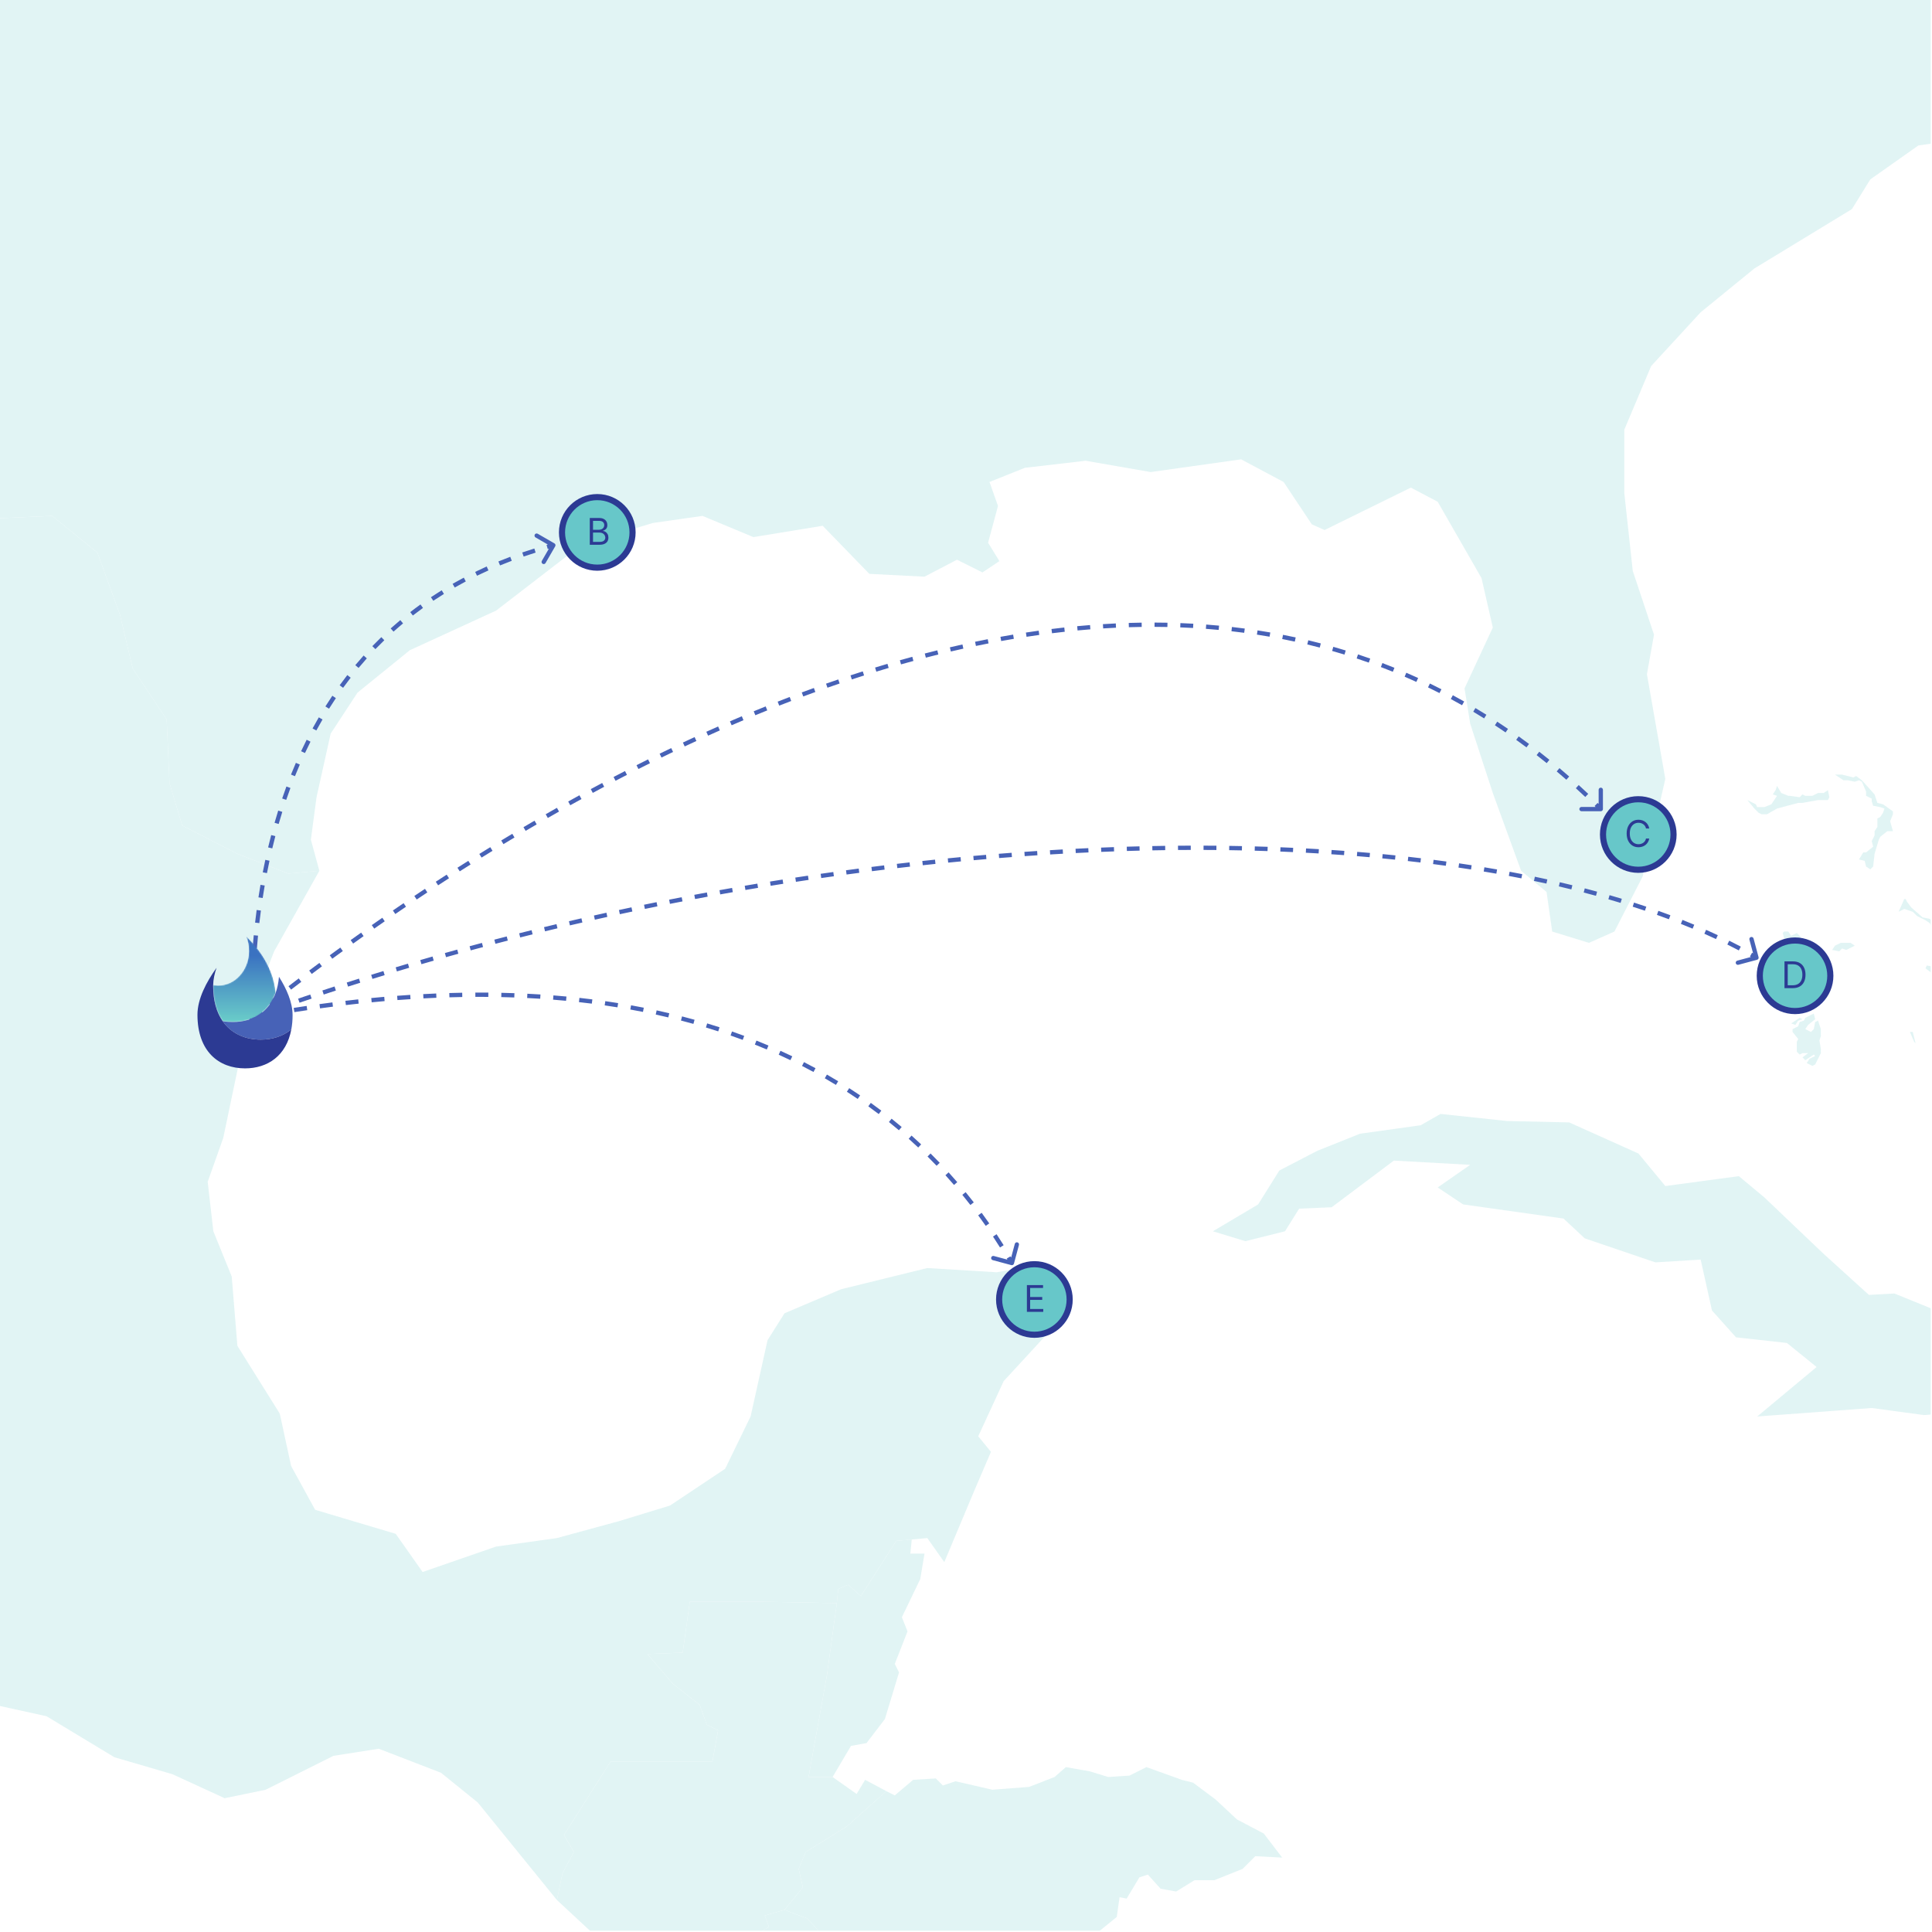 <svg width="1529" height="1529" viewBox="0 0 1529 1529" fill="none" xmlns="http://www.w3.org/2000/svg">
<g clip-path="url(#clip0_164_638)">
<g opacity="0.2">
<path d="M2308.19 1263.12L2307.07 1259.76L2310.43 1260.88L2308.19 1263.12Z" fill="#68C8C9"/>
<path d="M1695.02 1028.15L1690.55 1033.75L1688.31 1039.34L1681.6 1042.7H1676L1674.88 1041.58L1670.41 1043.82L1664.81 1044.94L1658.1 1042.7L1653.63 1043.82L1652.51 1038.22L1655.86 1035.99L1658.1 1032.63L1662.58 1030.39L1665.93 1025.92H1670.41L1673.77 1023.68L1676 1027.03L1681.6 1029.27L1687.19 1027.03L1695.02 1015.85H1698.38V1018.08L1695.02 1028.15ZM1697.26 1009.13L1695.02 1002.42L1701.74 999.062L1705.09 1002.42V1004.66L1701.74 1005.78L1697.26 1009.13ZM1701.74 936.403L1703.98 935.284L1709.57 938.641H1714.05L1718.52 939.76L1721.88 941.998V945.355L1719.64 946.473L1714.05 941.998H1709.57L1708.45 940.879L1702.86 943.116L1697.26 940.879V939.76L1699.5 934.165L1701.74 936.403ZM1658.1 916.263L1655.86 920.738V928.571L1654.74 933.046L1650.27 936.403L1648.03 940.879L1643.55 944.235L1635.72 947.592L1634.6 949.83L1632.37 947.592L1633.48 945.355L1637.96 944.235L1640.2 941.998V939.76L1644.67 938.641L1646.91 934.165L1651.39 933.046L1654.74 928.571L1652.51 925.214H1648.03L1645.79 922.976L1650.27 917.382L1651.39 916.263H1658.1ZM1636.84 912.906L1637.96 914.025H1642.44L1646.91 916.263L1642.44 920.738L1641.32 918.501H1639.08L1634.6 917.382L1630.13 915.144L1626.77 908.43L1630.13 907.312L1634.6 908.43L1636.84 912.906ZM1533.9 846.891L1540.62 854.723L1543.97 856.961L1547.33 862.555L1543.97 861.436L1542.85 859.199L1539.5 858.08L1535.02 853.604L1532.78 852.485L1530.55 848.01L1533.9 846.891ZM1575.3 846.891L1578.66 853.604L1580.9 859.199V863.674L1583.13 865.912L1585.37 873.745V883.815L1587.61 887.171L1593.2 889.409L1597.68 896.123V905.074L1593.2 897.241V895.004L1589.85 890.528L1583.13 888.29L1585.37 886.052L1582.01 882.696V879.339L1584.25 875.982L1583.13 870.388L1579.78 865.912L1580.9 864.793L1577.54 860.318L1576.42 853.604L1574.18 854.723L1575.3 846.891ZM1607.75 846.891L1604.39 849.128L1601.04 848.01L1599.92 845.772L1606.63 843.534L1607.75 846.891ZM1516 825.631L1514.88 824.513L1511.52 816.68H1513.76L1516 825.631ZM1633.48 820.037L1629.01 826.75H1624.53L1626.77 823.394L1627.89 816.68L1632.37 813.323L1633.48 817.799V820.037ZM1426.49 806.61L1423.13 807.729L1420.89 811.086L1417.54 809.967L1424.25 805.491L1426.49 806.61ZM1428.72 814.442L1433.2 816.68L1435.44 814.442L1436.56 808.848L1438.79 807.729L1441.03 814.442V820.037L1439.91 823.394L1441.03 830.107V833.464L1436.56 842.415L1434.32 843.534L1429.84 841.296L1432.08 837.939L1436.56 835.701L1435.44 834.583L1428.72 839.058L1426.49 836.82L1430.96 833.464H1426.49L1424.25 834.583L1422.01 832.345V824.513L1423.13 822.275L1418.65 816.68V814.442L1423.13 812.205L1424.25 808.848L1427.61 807.729L1428.72 805.491L1435.44 802.134L1436.56 806.61L1430.96 811.086L1428.72 814.442ZM1579.78 807.729L1580.9 813.323L1578.66 812.205L1573.06 813.323L1568.59 814.442L1567.47 812.205L1570.83 809.967L1575.3 806.61V804.372L1570.83 802.134L1568.59 795.421L1567.47 788.708L1562.99 784.232V781.994L1557.4 776.4L1560.76 773.043L1565.23 777.519V783.113L1567.47 786.47L1568.59 792.064L1571.95 797.659L1576.42 801.016L1577.54 804.372L1579.78 807.729ZM1464.53 746.189L1467.89 748.427L1461.17 751.784L1457.82 750.665L1455.58 752.903L1449.98 751.784L1452.22 748.427L1456.7 746.189H1464.53ZM1417.54 740.595L1422.01 738.357L1425.37 741.714L1424.25 743.951L1425.37 746.189L1423.13 750.665L1426.49 754.021L1428.72 764.092L1430.96 767.448L1435.44 773.043L1433.2 780.875L1434.32 787.589L1432.08 790.945L1428.72 792.064L1424.25 796.54L1420.89 798.778H1417.54L1414.18 801.016H1410.82V796.54L1407.47 794.302L1408.58 787.589L1405.23 790.945L1402.99 789.827L1396.28 785.351L1392.92 781.994L1390.68 778.638L1398.51 775.281L1404.11 783.113L1405.23 776.4L1401.87 775.281L1400.75 771.924L1401.87 768.567L1408.58 761.854L1410.82 757.378L1409.7 756.259L1413.06 751.784V746.189L1410.82 738.357L1411.94 737.238H1415.3L1417.54 740.595ZM1508.17 711.503L1509.29 713.741L1512.64 718.216L1521.59 726.049L1527.19 727.168L1528.31 728.287L1530.55 732.762L1533.9 737.238L1539.5 741.714V743.951L1537.26 752.903L1536.14 755.141V758.497L1535.02 764.092L1532.78 767.448L1531.66 775.281L1530.55 776.4L1528.31 769.686L1523.83 766.33L1524.95 764.092L1530.55 765.211L1532.78 762.973L1531.66 760.735L1532.78 756.259L1536.14 751.784L1537.26 746.189V742.832L1531.66 738.357L1527.19 730.524L1523.83 728.287L1517.12 724.93L1513.76 721.573L1507.05 719.335L1502.57 721.573L1507.05 711.503H1508.17ZM1409.7 627.585L1415.3 629.823H1416.42L1424.25 630.942L1426.49 628.704L1428.72 629.823H1434.32L1438.79 627.585H1443.27L1446.63 625.347L1447.75 630.942L1446.63 633.18H1438.79L1426.49 635.418H1423.13L1406.35 639.893L1398.51 644.369H1394.04L1391.8 643.25L1388.44 639.893L1382.85 633.18L1389.56 636.536L1390.68 638.774H1396.28L1401.87 636.536L1406.35 629.823L1402.99 628.704L1405.23 625.347L1406.35 621.991L1409.7 627.585ZM1457.82 613.039L1466.77 615.277L1469.01 614.158L1473.48 617.515L1483.55 628.704L1485.79 635.418L1490.26 636.536L1498.1 642.131V644.369L1495.86 649.963L1498.1 657.796H1493.62L1488.03 662.271L1486.91 664.509L1483.55 675.698L1482.43 685.768L1480.19 688.006L1476.84 685.768L1475.72 681.293L1471.24 680.174L1474.6 674.579H1476.84L1482.43 670.104L1481.31 665.628L1483.55 661.152V657.796L1485.79 654.439V647.725L1488.03 646.607L1490.26 643.25L1491.38 639.893L1488.03 638.774L1482.43 637.655L1481.31 634.299V632.061L1476.84 629.823V626.466L1473.48 618.634L1471.24 617.515L1467.89 618.634L1462.29 617.515H1458.94L1452.22 613.039H1457.82Z" fill="#68C8C9"/>
<path d="M658.917 1406.34H639.896L654.442 1325.78L662.274 1268.71L663.393 1257.52L671.225 1254.17L681.296 1263.12L709.268 1219.48L721.576 1218.36L720.457 1229.55H731.646L728.29 1249.69L713.744 1279.9L718.22 1291.09L708.15 1316.83L711.506 1323.54L700.317 1360.46L685.771 1379.48L673.463 1381.72L658.917 1406.34Z" fill="#68C8C9"/>
<path d="M662.278 1268.71L654.446 1325.78L639.9 1406.34H658.921L677.943 1419.77L684.656 1408.58L701.44 1417.53L670.11 1445.5L637.662 1465.64L632.068 1479.07L635.425 1493.61L620.879 1511.52L605.214 1515.99L608.571 1524.94L595.144 1532.77L572.766 1550.68L569.409 1560.75L538.08 1548.44L498.918 1547.32L472.064 1532.77L440.735 1503.68L445.211 1482.42L454.162 1465.64L446.329 1452.21L483.253 1394.03H563.814L568.29 1369.41L559.339 1364.94L553.744 1349.27L532.485 1332.49L512.345 1308.99L540.318 1307.87L545.912 1267.59H604.095L662.278 1268.71Z" fill="#68C8C9"/>
<path d="M1014.72 1470.12L993.462 1469L983.392 1479.07L961.014 1488.02H945.349L930.803 1496.97L918.495 1494.74L908.425 1483.55L901.712 1485.78L891.642 1502.57L886.047 1501.45L883.809 1517.11L860.312 1536.14L846.885 1545.09L840.172 1554.04L823.388 1539.49L807.724 1558.51H794.297L779.751 1559.63L777.513 1595.44H768.562L759.611 1612.22L739.471 1615.58L730.519 1593.2L711.498 1586.49L719.33 1557.39L711.498 1549.56L698.071 1545.09L670.098 1552.92L668.98 1543.97L651.077 1531.66L638.769 1518.23L620.866 1511.52L635.412 1493.62L632.055 1479.07L637.65 1465.64L670.098 1445.5L701.428 1417.53L708.141 1420.89L722.687 1408.58L740.589 1407.46L746.184 1413.06L756.254 1409.7L785.346 1416.41L814.437 1414.17L834.578 1406.34L843.529 1398.51L862.55 1401.87L877.096 1406.34L893.879 1405.22L907.306 1398.51L935.279 1408.58L944.23 1410.82L962.133 1424.24L978.917 1439.91L1000.18 1451.1L1014.72 1470.12Z" fill="#68C8C9"/>
<path d="M1993.75 1250.81L1990.4 1248.58L1991.52 1246.34H1994.87L1995.99 1247.46L1993.75 1250.81ZM2157.12 1245.22H2154.88L2144.81 1248.58H2138.09L2140.33 1246.34L2144.81 1244.1L2149.28 1242.98L2156 1244.1L2157.12 1245.22ZM2050.82 1218.36L2057.53 1219.48H2064.25L2067.6 1220.6L2074.32 1219.48L2077.67 1220.6L2082.15 1219.48L2084.39 1220.6L2089.98 1219.48L2094.46 1220.6H2097.81L2106.76 1222.84V1220.6L2113.48 1222.84L2114.6 1221.72L2123.55 1222.84L2125.79 1225.08H2128.02L2134.74 1228.43L2136.98 1227.32L2135.86 1235.15L2138.09 1238.5L2128.02 1241.86L2124.67 1246.34L2121.31 1253.05L2117.95 1255.29L2114.6 1256.41H2110.12L2103.41 1257.53L2100.05 1259.76L2092.22 1258.65L2089.98 1256.41L2084.39 1258.65L2081.03 1255.29L2073.2 1257.53L2063.13 1256.41L2059.77 1257.53L2053.06 1258.65L2050.82 1259.76L2048.58 1257.53L2044.11 1256.41L2040.75 1258.65L2034.04 1257.53L2037.39 1249.69V1245.22L2039.63 1240.74L2037.39 1234.03L2035.15 1232.91L2034.04 1228.43L2040.75 1225.08V1219.48L2045.22 1217.25L2050.82 1218.36Z" fill="#68C8C9"/>
<path d="M2298.11 1292.21L2295.87 1293.33V1291.09L2296.99 1289.97L2298.11 1292.21Z" fill="#68C8C9"/>
<path d="M228.146 691.361L252.762 689.123L216.957 752.901L196.816 804.37L176.676 900.596L164.368 935.282L168.844 974.444L183.389 1010.25L187.865 1065.08L221.432 1118.78L230.384 1160.18L249.405 1194.87L313.183 1213.89L334.442 1244.1L392.625 1223.96L440.738 1217.25L489.97 1203.82L530.25 1191.51L573.888 1162.42L594.028 1121.02L607.455 1060.6L620.882 1039.34L665.638 1020.32L733.891 1003.54L788.717 1006.89L826.76 1000.18L840.187 1015.84L833.474 1050.53L794.312 1093.05L774.172 1136.69L784.242 1148.99L770.815 1180.32L747.318 1236.27L733.891 1217.25L709.275 1219.48L681.302 1263.12L671.232 1254.17L663.4 1257.53L662.281 1268.72L604.098 1267.6H545.915L540.321 1307.88L512.348 1309L532.488 1332.49L553.747 1349.28L559.342 1364.94L568.293 1369.42L563.817 1394.03H483.256L446.332 1452.22L454.165 1465.64L445.214 1482.43L440.738 1503.69L378.079 1426.48L348.988 1402.98L299.756 1383.96L263.951 1389.56L210.243 1416.41L177.795 1423.12L136.396 1404.1L90.52 1390.68L36.813 1358.23L-9.062 1348.16L-75.077 1314.59L-123.191 1279.91L-135.499 1260.88L-170.184 1256.41L-230.606 1234.03L-251.865 1201.58L-312.286 1160.18L-336.902 1115.43L-345.853 1079.62L-324.594 1072.91L-327.95 1052.77L-310.048 1033.75L-305.572 1009.13L-322.356 976.682V948.709L-336.902 911.785L-379.42 840.175L-430.89 784.23L-452.149 739.474L-498.024 710.382L-505.856 692.48L-486.835 648.842L-513.689 632.059L-541.661 596.254L-543.899 547.022L-575.228 540.308L-600.963 503.385L-619.985 467.58L-616.628 445.202L-633.412 391.494L-636.768 336.668L-627.817 308.695L-662.503 279.604L-683.762 282.96L-710.616 263.939L-730.756 293.03L-731.875 326.597L-743.064 381.424L-731.875 410.515L-700.546 459.747L-696.07 477.65L-688.238 482.126L-687.119 506.741L-675.93 505.622V552.617L-661.384 570.519L-655.79 596.254L-625.579 632.059L-621.104 699.193L-609.914 730.522L-599.844 764.089L-603.201 802.132L-574.109 804.37L-556.207 836.818L-539.423 869.267L-542.78 882.694L-574.109 908.428H-585.298L-593.131 864.791L-625.579 823.392L-663.622 788.706L-691.594 770.803L-678.168 718.214L-679.286 679.053L-702.783 656.675L-737.47 625.345L-747.54 634.296L-758.729 615.275L-792.296 598.492L-816.912 555.973L-811.317 551.498L-787.82 554.854L-757.61 528L-746.421 495.552L-778.869 444.083L-807.961 425.061L-816.912 380.305L-823.625 332.192L-832.577 275.128L-834.815 210.231L-764.323 204.637L-684.881 196.805L-694.951 211.35L-616.628 246.036L-494.667 296.387H-325.713L-316.761 266.177H-211.584L-197.038 291.912L-173.541 315.408L-146.688 346.738L-137.736 383.662L-133.261 423.942L-107.526 445.202L-62.77 466.461L-9.062 410.515L41.289 408.278L77.093 437.369L94.996 486.601L105.066 529.119L131.92 569.4L134.158 619.751L144.228 653.318L187.865 675.696L228.146 691.361Z" fill="#68C8C9"/>
<path d="M1936.7 1683.83H1934.46L1933.34 1678.24L1934.46 1674.88L1933.34 1671.52L1928.87 1670.4L1925.51 1667.05L1926.63 1663.69L1940.06 1670.4L1938.94 1672.64V1677.12L1936.7 1679.36V1683.83Z" fill="#68C8C9"/>
<path d="M1296.69 912.908L1317.95 938.642L1376.13 930.81L1396.27 947.594L1443.27 992.35L1479.07 1024.8L1499.21 1023.68L1535.02 1038.23L1528.3 1058.37L1573.06 1061.72L1616.7 1090.81L1607.75 1107.6L1565.23 1116.55L1522.71 1119.91L1481.31 1114.31L1390.68 1121.02L1437.67 1081.86L1414.17 1062.84L1373.89 1058.37L1354.87 1037.11L1345.92 996.826L1310.12 999.063L1254.17 980.042L1237.39 964.377L1157.95 953.188L1137.8 939.761L1163.54 921.859L1103.12 918.502L1053.89 955.426L1028.15 956.545L1016.96 974.447L985.634 982.28L959.899 974.447L995.704 953.188L1012.49 926.334L1042.7 910.67L1076.27 897.243L1124.38 890.53L1140.04 881.578L1192.63 887.173L1241.86 888.292L1296.69 912.908Z" fill="#68C8C9"/>
<path d="M711.51 1586.49L703.678 1603.27L666.754 1602.15L644.376 1595.44L619.76 1580.89L586.193 1576.42L569.409 1560.75L572.766 1550.68L595.144 1532.78L608.571 1524.95L605.214 1516L620.879 1511.52L638.782 1518.23L651.09 1531.66L668.992 1543.97L670.111 1552.92L698.083 1545.09L711.51 1549.56L719.343 1557.4L711.51 1586.49Z" fill="#68C8C9"/>
<path d="M1237.38 -890.774L1169.13 -868.396L1116.54 -840.423L1065.07 -810.213L1059.47 -800.142L1123.25 -814.689L1146.75 -791.192L1198.22 -807.975L1253.04 -831.472L1313.46 -854.969L1278.78 -818.045L1306.75 -809.094L1334.72 -782.24L1391.79 -797.905L1448.85 -803.499L1452.21 -783.359L1468.99 -781.121L1482.42 -778.883L1499.2 -750.911L1446.61 -744.197H1445.49L1404.1 -752.03L1353.74 -738.603L1312.35 -731.89L1259.76 -686.014L1226.19 -660.279L1230.66 -652.447L1292.2 -698.322H1300.04L1247.45 -643.496L1215 -594.264L1187.03 -553.983L1180.31 -519.298L1171.36 -502.514L1164.65 -483.493L1165.77 -446.569L1169.13 -440.974L1189.27 -442.093L1207.17 -449.925L1222.83 -458.876L1259.76 -493.563L1279.9 -540.557L1278.78 -584.194L1294.44 -614.405L1323.53 -649.09L1347.03 -673.706L1377.24 -690.49L1372.77 -666.993L1397.38 -701.679L1411.93 -708.393L1430.95 -735.246L1473.47 -720.701L1504.8 -693.847L1495.85 -661.398L1477.94 -628.95L1435.42 -600.977L1430.95 -583.075H1442.14L1490.25 -613.286L1508.15 -606.572L1502.56 -565.172L1494.73 -536.081L1453.33 -496.919L1430.95 -472.303L1400.74 -445.45L1430.95 -430.904L1458.92 -426.428L1503.68 -436.498L1545.08 -455.52L1578.64 -465.59L1630.11 -485.73L1695.01 -528.249L1696.13 -534.962L1699.49 -556.221L1729.7 -565.172L1773.33 -561.816L1818.09 -556.221L1869.56 -579.718L1876.27 -607.691L1874.04 -617.761L1950.12 -666.993L1980.33 -679.301L2067.61 -680.42H2171.66L2183.97 -697.203L2202.99 -700.56L2230.97 -711.749L2262.3 -744.197L2298.1 -799.024L2359.64 -851.612L2371.95 -833.71L2413.35 -844.899L2431.25 -824.759L2398.8 -729.652L2423.42 -689.371L2425.66 -665.874L2354.05 -632.307L2286.91 -607.691L2219.78 -586.432L2175.02 -543.913L2160.48 -528.249L2147.05 -490.206L2154.88 -453.282L2178.38 -451.044L2180.62 -476.779L2192.92 -461.114L2181.74 -440.974L2139.22 -429.785L2111.24 -430.904L2064.25 -418.596L2038.51 -415.239L2003.83 -411.883L1947.88 -390.624L2038.51 -404.05L2050.82 -390.624L1962.43 -369.364H1925.5L1929.98 -378.315L1906.48 -358.175L1922.15 -354.818L1894.18 -303.349L1834.87 -248.522L1835.99 -267.544L1823.68 -270.9L1810.26 -288.803V-249.641L1821.45 -237.333L1814.73 -210.48L1787.88 -182.507L1737.53 -125.443L1733.05 -127.68L1765.5 -176.913L1743.12 -203.766L1754.31 -264.187L1733.05 -232.858V-186.982L1697.25 -198.172L1730.82 -175.794L1714.03 -107.54L1729.7 -101.946V-77.329L1718.51 -5.72L1667.04 46.869L1598.78 68.128L1549.55 110.646L1518.22 115.122L1480.18 141.975L1465.64 165.473L1388.43 212.467L1345.91 247.153L1306.75 289.671L1285.49 340.022V390.373L1292.2 451.912L1308.99 502.263L1303.39 533.592L1317.94 616.392L1306.75 665.624L1300.04 693.596L1277.66 737.233L1257.52 746.184L1228.43 737.233L1223.95 705.904L1203.81 689.121L1181.43 627.581L1163.53 572.754L1159.05 544.781L1181.43 496.669L1172.48 457.507L1137.8 397.086L1116.54 385.897L1048.28 419.464L1038.21 414.989L1015.84 381.422L982.268 363.519L910.658 373.589L859.188 364.638L811.075 370.232L783.102 381.422L789.816 400.443L781.984 429.534L790.935 444.08L777.508 453.031L757.368 442.961L731.633 456.388L687.995 454.15L651.072 416.107L596.246 425.059L555.965 408.275L516.803 413.87L460.858 430.653L392.605 483.242L324.351 514.571L282.952 548.138L261.693 580.587L250.504 630.937L246.028 664.504L252.741 689.121L228.125 691.358L187.845 675.693L144.208 653.315L134.137 619.748L131.9 569.397L105.046 529.117L94.976 486.599L77.073 437.367L41.268 408.275L-9.082 410.513L-62.79 466.458L-107.546 445.199L-133.281 423.94L-137.757 383.659L-146.708 346.735L-173.562 315.406L-197.059 291.909L-211.604 266.174H-316.781L-325.733 296.385H-494.687L-616.648 246.034L-694.972 211.348L-684.901 196.802L-764.344 204.634L-834.835 210.229L-831.478 174.424L-854.975 133.024L-879.591 124.073L-878.472 103.933L-910.92 99.457L-924.347 80.436L-978.055 73.722L-988.125 61.414L-979.174 22.253L-1007.15 -49.357L-1012.74 -148.94L-1002.67 -165.723L-1017.22 -189.22L-1034 -249.641L-1013.86 -307.824L-1023.93 -346.986L-980.293 -406.288L-948.963 -466.709L-936.655 -521.535L-875.115 -588.669L-785.603 -716.225L-737.49 -811.332L-717.35 -870.634L-712.874 -903.082L-697.209 -917.628L-632.313 -893.012L-643.502 -826.997L-618.886 -846.018L-590.913 -903.082L-573.011 -960.146H961.008L975.554 -987H994.576L984.506 -948.957L995.695 -937.768L1032.62 -933.293L1084.09 -922.104L1127.73 -900.844L1176.96 -909.796L1237.38 -890.774Z" fill="#68C8C9"/>
<path d="M2281.33 1282.15H2280.21L2281.33 1279.91L2282.44 1281.03L2281.33 1282.15Z" fill="#68C8C9"/>
</g>
<path d="M800.38 1001.23C801.285 1001.47 802.215 1000.93 802.457 1000.03L806.407 985.287C806.65 984.383 806.113 983.453 805.208 983.211C804.304 982.968 803.374 983.505 803.131 984.41L799.62 997.514L786.516 994.002C785.612 993.76 784.682 994.297 784.439 995.201C784.197 996.106 784.734 997.036 785.639 997.278L800.38 1001.23ZM197.126 805.425L197.437 807.092C199.148 806.773 200.855 806.458 202.559 806.148L202.255 804.48L201.951 802.811C200.243 803.123 198.531 803.438 196.816 803.758L197.126 805.425ZM212.442 802.667L212.732 804.338C216.107 803.752 219.467 803.184 222.812 802.633L222.536 800.96L222.261 799.287C218.906 799.839 215.537 800.409 212.152 800.997L212.442 802.667ZM232.704 799.33L232.965 801.006C236.384 800.473 239.788 799.959 243.175 799.463L242.929 797.785L242.683 796.107C239.286 796.605 235.872 797.121 232.443 797.655L232.704 799.33ZM253.058 796.349L253.288 798.029C256.709 797.56 260.114 797.109 263.502 796.678L263.288 794.995L263.073 793.313C259.675 793.746 256.259 794.198 252.827 794.669L253.058 796.349ZM273.537 793.74L273.735 795.424C277.128 795.025 280.505 794.645 283.864 794.284L283.683 792.598L283.502 790.911C280.131 791.274 276.743 791.655 273.339 792.056L273.537 793.74ZM293.988 791.543L294.152 793.23C297.582 792.897 300.995 792.584 304.389 792.29L304.243 790.6L304.096 788.911C300.69 789.206 297.266 789.52 293.824 789.855L293.988 791.543ZM314.422 789.774L314.551 791.465C318.015 791.202 321.46 790.96 324.886 790.739L324.777 789.047L324.668 787.354C321.229 787.576 317.771 787.819 314.294 788.083L314.422 789.774ZM335.018 788.443L335.108 790.136C338.546 789.953 341.965 789.791 345.364 789.65L345.294 787.955L345.223 786.261C341.811 786.403 338.379 786.566 334.928 786.75L335.018 788.443ZM355.619 787.588L355.669 789.283C359.083 789.182 362.478 789.103 365.853 789.044L365.824 787.349L365.794 785.653C362.406 785.712 358.997 785.792 355.569 785.893L355.619 787.588ZM376.195 787.235L376.202 788.931C379.64 788.915 383.056 788.921 386.451 788.95L386.465 787.254L386.48 785.558C383.07 785.53 379.639 785.523 376.187 785.539L376.195 787.235ZM396.746 787.409L396.709 789.104C400.165 789.179 403.598 789.277 407.009 789.398L407.069 787.704L407.129 786.009C403.702 785.887 400.254 785.789 396.783 785.713L396.746 787.409ZM417.27 788.137L417.187 789.831C420.655 790.002 424.099 790.198 427.52 790.418L427.629 788.725L427.738 787.033C424.3 786.812 420.839 786.616 417.354 786.443L417.27 788.137ZM437.849 789.457L437.715 791.147C441.16 791.42 444.58 791.717 447.977 792.038L448.137 790.35L448.296 788.662C444.882 788.339 441.444 788.04 437.982 787.767L437.849 789.457ZM458.367 791.398L458.181 793.084C461.601 793.461 464.995 793.864 468.365 794.291L468.578 792.609L468.791 790.927C465.404 790.497 461.991 790.092 458.554 789.713L458.367 791.398ZM478.8 793.992L478.558 795.67C481.953 796.158 485.321 796.672 488.664 797.211L488.934 795.537L489.204 793.863C485.842 793.321 482.454 792.804 479.041 792.313L478.8 793.992ZM499.125 797.271L498.826 798.941C502.194 799.545 505.536 800.175 508.852 800.831L509.181 799.167L509.51 797.504C506.175 796.844 502.813 796.21 499.424 795.602L499.125 797.271ZM519.317 801.27L518.957 802.928C522.298 803.653 525.611 804.406 528.896 805.185L529.288 803.535L529.679 801.885C526.372 801.101 523.039 800.344 519.677 799.613L519.317 801.27ZM539.344 806.022L538.92 807.664C542.233 808.518 545.516 809.399 548.771 810.308L549.227 808.674L549.682 807.041C546.406 806.127 543.101 805.24 539.767 804.38L539.344 806.022ZM559.167 811.558L558.678 813.182C561.953 814.169 565.198 815.184 568.414 816.226L568.937 814.613L569.459 813C566.222 811.95 562.954 810.928 559.656 809.935L559.167 811.558ZM578.745 817.909L578.188 819.51C581.419 820.635 584.619 821.788 587.789 822.97L588.381 821.381L588.973 819.792C585.781 818.602 582.557 817.44 579.303 816.307L578.745 817.909ZM598.03 825.1L597.402 826.675C600.584 827.943 603.733 829.239 606.851 830.564L607.514 829.004L608.177 827.443C605.036 826.108 601.863 824.802 598.658 823.524L598.03 825.1ZM616.969 833.152L616.27 834.697C619.393 836.111 622.483 837.555 625.54 839.027L626.276 837.499L627.012 835.971C623.93 834.487 620.816 833.033 617.669 831.607L616.969 833.152ZM635.508 842.082L634.736 843.592C637.792 845.155 640.813 846.747 643.8 848.369L644.609 846.878L645.418 845.388C642.407 843.753 639.361 842.148 636.281 840.572L635.508 842.082ZM653.59 851.897L652.745 853.367C655.722 855.08 658.665 856.823 661.573 858.595L662.456 857.146L663.338 855.698C660.405 853.912 657.438 852.155 654.436 850.427L653.59 851.897ZM671.157 862.6L670.239 864.025C673.129 865.888 675.983 867.78 678.801 869.701L679.756 868.3L680.711 866.898C677.869 864.961 674.99 863.053 672.076 861.175L671.157 862.6ZM688.17 874.194L687.179 875.57C689.965 877.576 692.715 879.612 695.429 881.676L696.456 880.326L697.482 878.976C694.745 876.894 691.971 874.841 689.16 872.818L688.17 874.194ZM704.563 886.66L703.502 887.982C706.173 890.126 708.807 892.299 711.406 894.499L712.502 893.205L713.597 891.91C710.976 889.691 708.319 887.5 705.624 885.337L704.563 886.66ZM720.274 899.964L719.145 901.229C721.695 903.507 724.209 905.812 726.686 908.145L727.849 906.91L729.011 905.675C726.512 903.323 723.977 900.997 721.404 898.699L720.274 899.964ZM735.259 914.074L734.064 915.277C736.493 917.688 738.884 920.125 741.239 922.588L742.465 921.417L743.691 920.245C741.315 917.76 738.903 915.301 736.453 912.87L735.259 914.074ZM749.479 928.949L748.223 930.088C750.522 932.623 752.785 935.184 755.011 937.771L756.297 936.665L757.582 935.558C755.337 932.95 753.054 930.366 750.735 927.809L749.479 928.949ZM762.905 944.546L761.592 945.619C763.757 948.269 765.885 950.945 767.977 953.644L769.317 952.605L770.658 951.567C768.548 948.844 766.402 946.146 764.219 943.473L762.905 944.546ZM775.517 960.819L774.151 961.824C776.176 964.579 778.165 967.357 780.118 970.158L781.509 969.188L782.9 968.218C780.931 965.394 778.926 962.593 776.884 959.815L775.517 960.819ZM787.291 977.705L785.876 978.64C787.761 981.491 789.61 984.365 791.423 987.26L792.861 986.359L794.298 985.459C792.47 982.541 790.606 979.644 788.706 976.77L787.291 977.705ZM798.219 995.149L796.761 996.014C797.633 997.483 798.496 998.958 799.351 1000.44L800.819 999.59L802.288 998.743C801.427 997.251 800.557 995.764 799.678 994.283L798.219 995.149Z" fill="#4762B7"/>
<path d="M439.393 432.356C439.862 431.545 439.584 430.508 438.773 430.04L425.556 422.409C424.744 421.941 423.707 422.219 423.239 423.03C422.771 423.841 423.049 424.878 423.86 425.346L435.608 432.129L428.825 443.878C428.357 444.689 428.635 445.726 429.446 446.194C430.257 446.663 431.294 446.385 431.762 445.574L439.393 432.356ZM199.671 805.425L201.367 805.416C201.358 803.801 201.354 802.158 201.357 800.489L199.661 800.487L197.965 800.484C197.963 802.162 197.966 803.812 197.975 805.434L199.671 805.425ZM199.747 790.447L201.443 790.474C201.494 787.218 201.571 783.879 201.677 780.461L199.982 780.409L198.287 780.356C198.181 783.791 198.104 787.148 198.052 790.42L199.747 790.447ZM200.371 770.371L202.065 770.45C202.218 767.171 202.399 763.832 202.612 760.437L200.919 760.331L199.227 760.225C199.013 763.638 198.831 766.995 198.677 770.292L200.371 770.371ZM201.633 750.292L203.323 750.426C203.583 747.155 203.874 743.84 204.198 740.486L202.51 740.323L200.822 740.16C200.496 743.534 200.204 746.868 199.942 750.157L201.633 750.292ZM203.562 730.358L205.246 730.551C205.622 727.272 206.03 723.96 206.475 720.619L204.794 720.395L203.113 720.172C202.666 723.533 202.255 726.866 201.877 730.165L203.562 730.358ZM206.213 710.44L207.89 710.695C208.388 707.426 208.921 704.134 209.491 700.821L207.82 700.534L206.149 700.246C205.575 703.58 205.038 706.894 204.537 710.185L206.213 710.44ZM209.62 690.678L211.285 691C211.913 687.747 212.579 684.478 213.284 681.197L211.626 680.841L209.968 680.485C209.258 683.789 208.588 687.081 207.955 690.357L209.62 690.678ZM213.845 671.032L215.494 671.424C216.26 668.205 217.064 664.976 217.91 661.74L216.269 661.312L214.629 660.883C213.776 664.143 212.966 667.396 212.195 670.64L213.845 671.032ZM218.918 651.637L220.548 652.103C221.463 648.911 222.419 645.714 223.419 642.517L221.8 642.011L220.181 641.505C219.174 644.729 218.21 647.951 217.288 651.17L218.918 651.637ZM224.912 632.474L226.517 633.02C227.585 629.881 228.697 626.744 229.853 623.61L228.263 623.023L226.672 622.436C225.505 625.597 224.383 628.762 223.306 631.928L224.912 632.474ZM231.866 613.648L233.441 614.278C234.673 611.196 235.951 608.122 237.277 605.056L235.72 604.383L234.164 603.71C232.826 606.805 231.536 609.909 230.292 613.019L231.866 613.648ZM239.829 595.237L241.366 595.954C242.77 592.945 244.223 589.947 245.724 586.962L244.209 586.2L242.694 585.438C241.177 588.453 239.711 591.481 238.293 594.52L239.829 595.237ZM248.853 577.305L250.344 578.113C251.923 575.199 253.552 572.3 255.231 569.419L253.766 568.565L252.301 567.711C250.603 570.623 248.958 573.553 247.362 576.498L248.853 577.305ZM258.962 559.969L260.399 560.87C262.159 558.062 263.97 555.274 265.833 552.507L264.427 551.56L263.02 550.612C261.136 553.41 259.304 556.23 257.525 559.069L258.962 559.969ZM270.167 543.338L271.541 544.333C273.487 541.644 275.485 538.978 277.537 536.338L276.199 535.297L274.86 534.256C272.783 536.928 270.761 539.624 268.793 542.344L270.167 543.338ZM282.483 527.497L283.785 528.584C285.906 526.043 288.08 523.529 290.309 521.043L289.047 519.911L287.784 518.778C285.528 521.295 283.327 523.839 281.181 526.41L282.483 527.497ZM295.891 512.547L297.112 513.724C299.401 511.349 301.743 509.002 304.141 506.687L302.963 505.467L301.785 504.247C299.358 506.591 296.987 508.967 294.67 511.371L295.891 512.547ZM310.316 498.617L311.45 499.878C313.905 497.672 316.415 495.497 318.98 493.356L317.893 492.054L316.806 490.752C314.21 492.921 311.669 495.122 309.183 497.355L310.316 498.617ZM325.701 485.769L326.74 487.109C329.357 485.078 332.028 483.081 334.754 481.119L333.763 479.742L332.772 478.366C330.014 480.352 327.31 482.374 324.661 484.429L325.701 485.769ZM341.973 474.049L342.915 475.459C345.67 473.619 348.479 471.814 351.341 470.044L350.449 468.602L349.558 467.159C346.662 468.95 343.82 470.777 341.032 472.639L341.973 474.049ZM359.035 463.494L359.877 464.966C362.746 463.325 365.665 461.719 368.637 460.149L367.845 458.65L367.053 457.151C364.047 458.738 361.095 460.363 358.193 462.022L359.035 463.494ZM376.778 454.118L377.521 455.642C380.485 454.199 383.498 452.79 386.562 451.417L385.868 449.87L385.175 448.322C382.078 449.709 379.032 451.134 376.036 452.593L376.778 454.118ZM395.091 445.909L395.736 447.477C398.781 446.226 401.872 445.008 405.012 443.826L404.415 442.239L403.817 440.652C400.646 441.846 397.522 443.076 394.446 444.341L395.091 445.909ZM413.868 438.839L414.419 440.443C417.531 439.374 420.689 438.339 423.892 437.339L423.387 435.72L422.882 434.102C419.648 435.111 416.46 436.156 413.317 437.235L413.868 438.839ZM433.012 432.861L433.473 434.492C435.092 434.035 436.722 433.586 438.364 433.147L437.925 431.509L437.486 429.871C435.83 430.314 434.185 430.767 432.551 431.229L433.012 432.861Z" fill="#4762B7"/>
<path d="M1266.88 642.011C1267.81 642.011 1268.57 641.252 1268.57 640.316L1268.57 625.054C1268.57 624.117 1267.81 623.358 1266.88 623.358C1265.94 623.358 1265.18 624.117 1265.18 625.054L1265.18 638.62L1251.61 638.62C1250.68 638.62 1249.92 639.379 1249.92 640.316C1249.92 641.252 1250.68 642.011 1251.61 642.011L1266.88 642.011ZM201.366 803.729L202.424 805.055C203.709 804.03 205.003 803 206.307 801.966L205.253 800.638L204.199 799.309C202.893 800.345 201.596 801.377 200.309 802.404L201.366 803.729ZM213.193 794.374L214.24 795.709C216.921 793.606 219.639 791.486 222.393 789.35L221.353 788.01L220.314 786.67C217.555 788.81 214.833 790.933 212.147 793.04L213.193 794.374ZM229.352 781.842L230.384 783.188C233.045 781.147 235.738 779.093 238.462 777.027L237.437 775.676L236.412 774.325C233.684 776.394 230.986 778.452 228.32 780.497L229.352 781.842ZM245.707 769.439L246.724 770.795C249.385 768.8 252.073 766.794 254.788 764.78L253.778 763.418L252.768 762.056C250.048 764.074 247.355 766.083 244.689 768.082L245.707 769.439ZM261.971 757.374L262.974 758.741C265.729 756.72 268.51 754.691 271.317 752.654L270.321 751.282L269.325 749.909C266.513 751.949 263.727 753.982 260.967 756.007L261.971 757.374ZM278.506 745.376L279.495 746.754C282.229 744.792 284.987 742.824 287.767 740.851L286.786 739.468L285.804 738.085C283.019 740.062 280.257 742.033 277.517 743.999L278.506 745.376ZM295.202 733.53L296.175 734.919C298.927 732.988 301.699 731.054 304.493 729.117L303.526 727.723L302.56 726.33C299.761 728.271 296.984 730.209 294.228 732.142L295.202 733.53ZM311.883 721.959L312.842 723.358C315.645 721.435 318.468 719.511 321.31 717.584L320.359 716.18L319.407 714.776C316.56 716.707 313.732 718.635 310.924 720.561L311.883 721.959ZM328.835 710.468L329.779 711.877C332.568 710.007 335.376 708.137 338.201 706.267L337.265 704.853L336.329 703.439C333.498 705.313 330.686 707.186 327.891 709.059L328.835 710.468ZM345.801 699.234L346.729 700.654C349.586 698.784 352.46 696.915 355.351 695.047L354.431 693.623L353.51 692.198C350.614 694.07 347.734 695.943 344.872 697.815L345.801 699.234ZM362.935 688.16L363.848 689.589C366.696 687.771 369.559 685.954 372.438 684.138L371.534 682.704L370.629 681.27C367.745 683.088 364.876 684.909 362.023 686.73L362.935 688.16ZM380.224 677.259L381.12 678.699C383.993 676.911 386.88 675.125 389.782 673.341L388.894 671.897L388.006 670.452C385.099 672.239 382.206 674.028 379.328 675.82L380.224 677.259ZM397.561 666.605L398.44 668.055C401.34 666.297 404.253 664.541 407.18 662.79L406.309 661.334L405.438 659.879C402.506 661.634 399.587 663.393 396.681 665.156L397.561 666.605ZM415.138 656.087L416 657.547C418.899 655.836 421.811 654.129 424.735 652.427L423.882 650.961L423.028 649.496C420.099 651.201 417.181 652.912 414.276 654.627L415.138 656.087ZM432.697 645.865L433.541 647.336C436.489 645.644 439.448 643.958 442.419 642.277L441.584 640.801L440.75 639.325C437.772 641.009 434.807 642.699 431.853 644.395L432.697 645.865ZM450.494 635.798L451.32 637.279C454.269 635.636 457.23 633.998 460.201 632.367L459.385 630.88L458.569 629.394C455.592 631.028 452.625 632.67 449.669 634.317L450.494 635.798ZM468.341 626.002L469.148 627.494C472.14 625.876 475.143 624.266 478.157 622.663L477.36 621.166L476.564 619.669C473.544 621.275 470.534 622.889 467.535 624.51L468.341 626.002ZM486.37 616.412L487.157 617.914C490.155 616.345 493.163 614.784 496.181 613.231L495.405 611.723L494.629 610.216C491.604 611.772 488.589 613.337 485.584 614.909L486.37 616.412ZM504.496 607.085L505.261 608.598C508.297 607.062 511.342 605.535 514.396 604.017L513.642 602.499L512.887 600.98C509.826 602.502 506.773 604.032 503.73 605.572L504.496 607.085ZM522.768 598.004L523.512 599.528C526.558 598.042 529.612 596.565 532.674 595.098L531.942 593.569L531.209 592.039C528.139 593.51 525.078 594.99 522.025 596.48L522.768 598.004ZM541.165 589.193L541.886 590.728C544.961 589.283 548.044 587.849 551.135 586.425L550.426 584.885L549.717 583.345C546.618 584.772 543.527 586.21 540.444 587.658L541.165 589.193ZM559.692 580.661L560.389 582.207C563.481 580.812 566.58 579.428 569.686 578.056L569.001 576.505L568.316 574.954C565.201 576.33 562.094 577.717 558.994 579.116L559.692 580.661ZM578.354 572.419L579.026 573.975C582.143 572.629 585.266 571.294 588.396 569.972L587.736 568.41L587.076 566.848C583.938 568.174 580.806 569.512 577.681 570.862L578.354 572.419ZM597.142 564.483L597.789 566.051C600.926 564.757 604.069 563.475 607.219 562.208L606.585 560.635L605.952 559.061C602.794 560.333 599.641 561.618 596.495 562.916L597.142 564.483ZM616.065 556.866L616.685 558.445C619.845 557.204 623.011 555.978 626.182 554.766L625.577 553.182L624.971 551.598C621.79 552.814 618.615 554.044 615.446 555.287L616.065 556.866ZM635.119 549.584L635.71 551.173C638.892 549.99 642.078 548.822 645.27 547.669L644.694 546.074L644.117 544.479C640.916 545.636 637.719 546.808 634.528 547.994L635.119 549.584ZM654.298 542.656L654.859 544.256C658.064 543.132 661.274 542.024 664.489 540.932L663.943 539.326L663.398 537.721C660.173 538.816 656.953 539.928 653.737 541.055L654.298 542.656ZM673.619 536.093L674.148 537.704C677.372 536.644 680.601 535.601 683.833 534.575L683.32 532.958L682.806 531.342C679.563 532.372 676.324 533.419 673.089 534.482L673.619 536.093ZM693.045 529.926L693.542 531.547C696.792 530.552 700.047 529.574 703.305 528.615L702.826 526.988L702.346 525.361C699.077 526.324 695.811 527.305 692.549 528.304L693.045 529.926ZM712.627 524.158L713.088 525.79C716.353 524.867 719.62 523.962 722.891 523.076L722.448 521.439L722.004 519.803C718.721 520.692 715.442 521.6 712.165 522.527L712.627 524.158ZM732.298 518.831L732.723 520.472C736.015 519.621 739.309 518.789 742.606 517.976L742.201 516.33L741.795 514.683C738.485 515.499 735.178 516.334 731.873 517.189L732.298 518.831ZM752.118 513.949L752.504 515.6C755.806 514.828 759.11 514.077 762.415 513.346L762.049 511.69L761.683 510.034C758.364 510.768 755.047 511.522 751.732 512.297L752.118 513.949ZM772.021 509.551L772.366 511.211C775.694 510.519 779.025 509.849 782.356 509.2L782.032 507.535L781.708 505.871C778.362 506.522 775.018 507.196 771.675 507.891L772.021 509.551ZM792.052 505.652L792.354 507.321C795.688 506.717 799.023 506.135 802.359 505.576L802.079 503.904L801.799 502.231C798.448 502.792 795.098 503.377 791.75 503.983L792.052 505.652ZM812.16 502.286L812.417 503.962C815.776 503.447 819.135 502.956 822.494 502.488L822.261 500.809L822.027 499.129C818.652 499.599 815.277 500.092 811.903 500.61L812.16 502.286ZM832.363 499.477L832.573 501.159C835.934 500.741 839.294 500.347 842.655 499.978L842.47 498.293L842.285 496.607C838.908 496.977 835.531 497.373 832.154 497.794L832.363 499.477ZM852.637 497.254L852.796 498.942C856.176 498.622 859.556 498.329 862.935 498.062L862.801 496.371L862.667 494.681C859.271 494.949 855.874 495.244 852.477 495.566L852.637 497.254ZM872.961 495.647L873.068 497.34C876.452 497.125 879.834 496.938 883.215 496.778L883.135 495.084L883.055 493.39C879.656 493.551 876.255 493.739 872.854 493.955L872.961 495.647ZM893.339 494.685L893.391 496.38C896.782 496.276 900.171 496.199 903.557 496.152L903.533 494.456L903.51 492.76C900.104 492.808 896.696 492.885 893.287 492.99L893.339 494.685ZM913.717 494.399L913.711 496.095C917.104 496.105 920.494 496.144 923.882 496.214L923.917 494.518L923.951 492.823C920.544 492.753 917.134 492.714 913.722 492.703L913.717 494.399ZM934.116 494.817L934.051 496.512C937.438 496.641 940.822 496.801 944.203 496.992L944.298 495.299L944.394 493.606C940.992 493.414 937.588 493.253 934.181 493.123L934.116 494.817ZM954.463 495.967L954.336 497.658C957.718 497.912 961.096 498.197 964.47 498.514L964.629 496.826L964.787 495.137C961.392 494.818 957.993 494.531 954.59 494.276L954.463 495.967ZM974.772 497.877L974.581 499.562C977.947 499.943 981.31 500.358 984.668 500.805L984.892 499.124L985.116 497.443C981.735 496.993 978.351 496.576 974.963 496.192L974.772 497.877ZM994.982 500.568L994.725 502.245C998.071 502.758 1001.41 503.304 1004.75 503.884L1005.04 502.214L1005.33 500.543C1001.97 499.959 998.607 499.409 995.239 498.892L994.982 500.568ZM1015.07 504.063L1014.74 505.727C1018.07 506.376 1021.39 507.059 1024.71 507.777L1025.07 506.119L1025.42 504.462C1022.09 503.739 1018.74 503.051 1015.39 502.398L1015.07 504.063ZM1034.99 508.377L1034.6 510.027C1037.89 510.811 1041.17 511.63 1044.45 512.484L1044.88 510.843L1045.3 509.202C1042 508.342 1038.7 507.517 1035.39 506.728L1034.99 508.377ZM1054.72 513.523L1054.26 515.155C1057.52 516.08 1060.78 517.041 1064.03 518.039L1064.53 516.418L1065.02 514.797C1061.75 513.792 1058.47 512.824 1055.19 511.892L1054.72 513.523ZM1074.2 519.503L1073.67 521.113C1076.88 522.174 1080.08 523.271 1083.27 524.405L1083.84 522.807L1084.41 521.209C1081.19 520.067 1077.97 518.962 1074.74 517.893L1074.2 519.503ZM1093.44 526.332L1092.83 527.917C1096 529.118 1099.15 530.356 1102.3 531.631L1102.93 530.059L1103.57 528.487C1100.4 527.203 1097.22 525.956 1094.04 524.747L1093.44 526.332ZM1112.3 533.972L1111.63 535.529C1114.73 536.866 1117.83 538.239 1120.91 539.65L1121.62 538.108L1122.32 536.565C1119.21 535.144 1116.1 533.761 1112.97 532.414L1112.3 533.972ZM1130.89 542.469L1130.15 543.996C1133.19 545.463 1136.21 546.967 1139.23 548.508L1140 546.998L1140.77 545.488C1137.73 543.935 1134.69 542.42 1131.63 540.943L1130.89 542.469ZM1148.98 551.712L1148.18 553.205C1151.16 554.808 1154.12 556.448 1157.08 558.126L1157.92 556.65L1158.76 555.175C1155.77 553.485 1152.79 551.834 1149.79 550.219L1148.98 551.712ZM1166.8 561.815L1165.94 563.272C1168.82 564.988 1171.69 566.741 1174.55 568.531L1175.45 567.093L1176.35 565.655C1173.47 563.853 1170.57 562.087 1167.67 560.358L1166.8 561.815ZM1184 572.559L1183.07 573.978C1185.9 575.83 1188.72 577.719 1191.53 579.645L1192.49 578.246L1193.45 576.847C1190.61 574.907 1187.77 573.005 1184.92 571.14L1184 572.559ZM1200.93 584.157L1199.94 585.536C1202.66 587.482 1205.37 589.464 1208.07 591.482L1209.08 590.123L1210.1 588.765C1207.38 586.733 1204.65 584.738 1201.91 582.778L1200.93 584.157ZM1217.14 596.269L1216.09 597.607C1218.76 599.685 1221.42 601.798 1224.07 603.948L1225.14 602.631L1226.21 601.315C1223.54 599.151 1220.86 597.023 1218.18 594.932L1217.14 596.269ZM1233.08 609.211L1231.99 610.507C1234.54 612.665 1237.09 614.859 1239.63 617.087L1240.75 615.812L1241.87 614.538C1239.31 612.296 1236.75 610.089 1234.18 607.916L1233.08 609.211ZM1248.28 622.553L1247.14 623.806C1249.63 626.08 1252.12 628.389 1254.59 630.732L1255.76 629.501L1256.93 628.269C1254.43 625.911 1251.93 623.588 1249.42 621.3L1248.28 622.553ZM1263.18 636.658L1262 637.868C1263.23 639.075 1264.45 640.29 1265.68 641.515L1266.88 640.316L1268.08 639.117C1266.84 637.885 1265.61 636.662 1264.37 635.448L1263.18 636.658Z" fill="#4762B7"/>
<path d="M1390.54 759.582C1391.44 759.339 1391.98 758.409 1391.74 757.505L1387.79 742.763C1387.54 741.858 1386.61 741.321 1385.71 741.564C1384.8 741.806 1384.27 742.736 1384.51 743.641L1388.02 756.745L1374.92 760.256C1374.01 760.498 1373.48 761.428 1373.72 762.333C1373.96 763.237 1374.89 763.774 1375.8 763.532L1390.54 759.582ZM203.062 803.729L203.64 805.324C205.22 804.751 206.802 804.18 208.385 803.61L207.811 802.014L207.237 800.419C205.651 800.989 204.067 801.561 202.484 802.135L203.062 803.729ZM217.334 798.617L217.9 800.215C221.077 799.091 224.26 797.973 227.448 796.863L226.89 795.262L226.332 793.66C223.139 794.772 219.951 795.892 216.768 797.018L217.334 798.617ZM236.478 791.949L237.028 793.553C240.22 792.459 243.418 791.372 246.621 790.292L246.079 788.686L245.537 787.079C242.329 788.16 239.126 789.249 235.928 790.345L236.478 791.949ZM255.668 785.478L256.202 787.088C259.401 786.027 262.605 784.973 265.813 783.926L265.286 782.314L264.76 780.702C261.547 781.75 258.338 782.806 255.135 783.869L255.668 785.478ZM274.932 779.191L275.45 780.806C278.666 779.774 281.887 778.748 285.111 777.73L284.601 776.113L284.09 774.496C280.86 775.516 277.635 776.543 274.413 777.577L274.932 779.191ZM294.252 773.091L294.755 774.71C297.973 773.71 301.196 772.718 304.422 771.732L303.927 770.111L303.432 768.489C300.2 769.476 296.972 770.47 293.749 771.471L294.252 773.091ZM313.626 767.173L314.113 768.797C317.348 767.826 320.585 766.862 323.827 765.905L323.347 764.278L322.866 762.652C319.62 763.611 316.377 764.576 313.138 765.549L313.626 767.173ZM333.061 761.434L333.534 763.063C336.771 762.123 340.012 761.19 343.255 760.265L342.79 758.634L342.325 757.003C339.076 757.93 335.831 758.864 332.589 759.805L333.061 761.434ZM352.538 755.877L352.996 757.509C356.246 756.598 359.499 755.694 362.755 754.796L362.305 753.162L361.854 751.527C358.593 752.425 355.335 753.331 352.08 754.244L352.538 755.877ZM372.077 750.493L372.52 752.129C375.775 751.248 379.032 750.374 382.292 749.507L381.856 747.869L381.421 746.23C378.156 747.098 374.894 747.973 371.634 748.856L372.077 750.493ZM391.651 745.287L392.079 746.928C395.344 746.075 398.612 745.23 401.882 744.391L401.46 742.749L401.039 741.106C397.765 741.946 394.492 742.793 391.222 743.647L391.651 745.287ZM411.281 740.253L411.695 741.898C414.966 741.074 418.239 740.258 421.515 739.449L421.108 737.802L420.701 736.156C417.421 736.967 414.143 737.784 410.867 738.609L411.281 740.253ZM430.947 735.394L431.346 737.042C434.625 736.247 437.906 735.459 441.189 734.679L440.796 733.029L440.404 731.379C437.117 732.161 433.831 732.95 430.547 733.746L430.947 735.394ZM450.656 730.707L451.041 732.358C454.328 731.591 457.617 730.832 460.907 730.079L460.529 728.426L460.151 726.773C456.856 727.527 453.563 728.287 450.271 729.055L450.656 730.707ZM470.41 726.189L470.78 727.844C474.073 727.106 477.367 726.375 480.661 725.652L480.298 723.995L479.934 722.339C476.634 723.064 473.336 723.795 470.039 724.535L470.41 726.189ZM490.192 721.845L490.548 723.503C493.849 722.792 497.151 722.09 500.453 721.394L500.104 719.735L499.754 718.075C496.447 718.772 493.141 719.476 489.835 720.187L490.192 721.845ZM510.025 717.667L510.368 719.328C513.673 718.647 516.979 717.973 520.285 717.306L519.95 715.644L519.615 713.981C516.304 714.649 512.993 715.324 509.683 716.007L510.025 717.667ZM529.877 713.664L530.205 715.327C533.517 714.674 536.829 714.028 540.141 713.39L539.82 711.725L539.499 710.06C536.182 710.699 532.865 711.346 529.549 712L529.877 713.664ZM549.78 709.827L550.094 711.493C553.412 710.868 556.729 710.251 560.047 709.641L559.74 707.973L559.433 706.305C556.111 706.916 552.789 707.534 549.466 708.16L549.78 709.827ZM569.699 706.163L569.999 707.832C573.318 707.236 576.638 706.648 579.956 706.067L579.664 704.397L579.372 702.726C576.048 703.308 572.724 703.897 569.399 704.494L569.699 706.163ZM589.662 702.668L589.947 704.34C593.277 703.772 596.606 703.211 599.934 702.658L599.656 700.985L599.378 699.312C596.045 699.866 592.711 700.428 589.377 700.997L589.662 702.668ZM609.645 699.346L609.916 701.02C613.242 700.482 616.567 699.951 619.891 699.428L619.628 697.753L619.364 696.078C616.035 696.602 612.705 697.133 609.374 697.672L609.645 699.346ZM629.659 696.196L629.916 697.873C633.257 697.362 636.596 696.858 639.935 696.362L639.685 694.685L639.436 693.008C636.093 693.504 632.749 694.008 629.403 694.52L629.659 696.196ZM649.703 693.219L649.945 694.898C653.28 694.417 656.613 693.944 659.945 693.479L659.71 691.8L659.476 690.12C656.139 690.586 652.801 691.06 649.461 691.541L649.703 693.219ZM669.76 690.419L669.988 692.099C673.34 691.646 676.69 691.201 680.037 690.763L679.818 689.082L679.598 687.4C676.245 687.838 672.89 688.284 669.533 688.738L669.76 690.419ZM689.862 687.792L690.074 689.474C693.417 689.052 696.758 688.638 700.097 688.232L699.892 686.549L699.687 684.865C696.344 685.272 692.998 685.687 689.649 686.109L689.862 687.792ZM709.955 685.347L710.153 687.031C713.515 686.637 716.875 686.251 720.231 685.873L720.042 684.188L719.852 682.503C716.49 682.881 713.125 683.268 709.758 683.662L709.955 685.347ZM730.11 683.077L730.293 684.763C733.643 684.401 736.991 684.047 740.335 683.701L740.161 682.014L739.986 680.327C736.637 680.674 733.284 681.028 729.928 681.391L730.11 683.077ZM750.234 680.995L750.4 682.683C753.772 682.35 757.141 682.025 760.506 681.708L760.347 680.019L760.188 678.331C756.818 678.649 753.444 678.974 750.067 679.308L750.234 680.995ZM770.437 679.093L770.589 680.782C773.946 680.482 777.299 680.189 780.648 679.905L780.505 678.216L780.362 676.526C777.007 676.81 773.649 677.103 770.286 677.404L770.437 679.093ZM790.585 677.385L790.72 679.075C794.101 678.805 797.477 678.543 800.849 678.289L800.722 676.598L800.594 674.907C797.217 675.161 793.836 675.424 790.45 675.695L790.585 677.385ZM810.831 675.862L810.95 677.554C814.313 677.317 817.671 677.089 821.024 676.869L820.913 675.177L820.802 673.485C817.444 673.705 814.08 673.933 810.712 674.17L810.831 675.862ZM830.999 674.541L831.102 676.233C834.49 676.028 837.872 675.831 841.25 675.643L841.155 673.95L841.061 672.257C837.678 672.445 834.29 672.642 830.896 672.848L830.999 674.541ZM851.28 673.412L851.365 675.106C854.732 674.935 858.093 674.774 861.448 674.621L861.37 672.927L861.293 671.233C857.933 671.386 854.566 671.548 851.194 671.719L851.28 673.412ZM871.464 672.493L871.533 674.187C874.926 674.05 878.314 673.922 881.695 673.803L881.635 672.108L881.576 670.413C878.188 670.533 874.795 670.661 871.396 670.799L871.464 672.493ZM891.768 671.778L891.819 673.473C895.187 673.372 898.549 673.28 901.904 673.197L901.863 671.502L901.821 669.807C898.46 669.89 895.092 669.982 891.718 670.083L891.768 671.778ZM911.967 671.28L912 672.975C915.397 672.91 918.787 672.854 922.17 672.807L922.147 671.112L922.123 669.416C918.734 669.463 915.338 669.519 911.935 669.585L911.967 671.28ZM932.282 671L932.296 672.696C935.663 672.668 939.023 672.65 942.376 672.641L942.371 670.946L942.367 669.25C939.008 669.259 935.642 669.277 932.268 669.305L932.282 671ZM952.493 670.948L952.488 672.644C955.886 672.654 959.275 672.675 962.656 672.705L962.672 671.009L962.687 669.314C959.299 669.283 955.903 669.263 952.498 669.252L952.493 670.948ZM972.799 671.13L972.774 672.826C976.138 672.876 979.493 672.936 982.839 673.005L982.875 671.31L982.91 669.615C979.557 669.545 976.195 669.485 972.825 669.434L972.799 671.13ZM993.021 671.553L992.976 673.248C996.371 673.34 999.756 673.442 1003.13 673.554L1003.19 671.859L1003.25 670.164C999.862 670.052 996.469 669.95 993.067 669.858L993.021 671.553ZM1013.3 672.228L1013.23 673.922C1016.59 674.055 1019.93 674.199 1023.27 674.353L1023.35 672.659L1023.42 670.965C1020.08 670.81 1016.73 670.667 1013.36 670.533L1013.3 672.228ZM1033.53 673.162L1033.44 674.855C1036.83 675.034 1040.2 675.224 1043.57 675.425L1043.67 673.732L1043.77 672.039C1040.4 671.838 1037.01 671.648 1033.62 671.469L1033.53 673.162ZM1053.74 674.367L1053.63 676.059C1056.99 676.283 1060.34 676.517 1063.68 676.763L1063.8 675.072L1063.93 673.381C1060.58 673.134 1057.22 672.899 1053.86 672.675L1053.74 674.367ZM1073.98 675.857L1073.84 677.548C1077.21 677.821 1080.57 678.105 1083.92 678.401L1084.07 676.712L1084.22 675.023C1080.86 674.726 1077.5 674.441 1074.11 674.167L1073.98 675.857ZM1094.09 677.636L1093.93 679.324C1097.31 679.648 1100.68 679.985 1104.03 680.333L1104.21 678.647L1104.38 676.96C1101.02 676.611 1097.64 676.273 1094.26 675.948L1094.09 677.636ZM1114.32 679.738L1114.13 681.424C1117.48 681.799 1120.82 682.187 1124.15 682.587L1124.35 680.903L1124.55 679.22C1121.22 678.819 1117.87 678.43 1114.51 678.053L1114.32 679.738ZM1134.34 682.148L1134.13 683.83C1137.51 684.266 1140.88 684.716 1144.24 685.178L1144.47 683.498L1144.7 681.818C1141.34 681.354 1137.96 680.904 1134.56 680.466L1134.34 682.148ZM1154.5 684.925L1154.25 686.603C1157.57 687.091 1160.88 687.592 1164.17 688.105L1164.43 686.43L1164.69 684.755C1161.39 684.239 1158.08 683.737 1154.74 683.247L1154.5 684.925ZM1174.49 688.052L1174.22 689.725C1177.57 690.282 1180.9 690.852 1184.22 691.436L1184.51 689.766L1184.8 688.096C1181.48 687.51 1178.13 686.938 1174.77 686.379L1174.49 688.052ZM1194.41 691.563L1194.1 693.23C1197.44 693.852 1200.75 694.489 1204.04 695.139L1204.37 693.476L1204.7 691.812C1201.39 691.159 1198.07 690.52 1194.73 689.896L1194.41 691.563ZM1214.35 695.505L1214.01 697.165C1217.31 697.855 1220.59 698.559 1223.85 699.279L1224.21 697.623L1224.58 695.967C1221.31 695.245 1218.01 694.537 1214.7 693.845L1214.35 695.505ZM1234.06 699.856L1233.68 701.508C1237 702.283 1240.3 703.074 1243.58 703.881L1243.99 702.234L1244.39 700.587C1241.1 699.777 1237.78 698.983 1234.45 698.205L1234.06 699.856ZM1253.78 704.707L1253.35 706.349C1256.61 707.195 1259.85 708.058 1263.06 708.937L1263.51 707.301L1263.96 705.666C1260.73 704.783 1257.48 703.916 1254.2 703.066L1253.78 704.707ZM1273.35 710.065L1272.88 711.695C1276.12 712.631 1279.34 713.584 1282.54 714.555L1283.03 712.933L1283.52 711.31C1280.31 710.335 1277.08 709.377 1273.82 708.436L1273.35 710.065ZM1292.65 715.938L1292.13 717.552C1295.39 718.596 1298.62 719.658 1301.81 720.739L1302.35 719.132L1302.9 717.526C1299.68 716.439 1296.44 715.372 1293.17 714.323L1292.65 715.938ZM1311.88 722.439L1311.31 724.037C1314.5 725.174 1317.65 726.33 1320.78 727.505L1321.38 725.918L1321.97 724.331C1318.83 723.149 1315.65 721.986 1312.45 720.842L1311.88 722.439ZM1330.88 729.594L1330.26 731.17C1333.38 732.412 1336.47 733.674 1339.53 734.956L1340.19 733.392L1340.84 731.829C1337.77 730.538 1334.65 729.268 1331.51 728.018L1330.88 729.594ZM1349.53 737.424L1348.84 738.974C1351.95 740.352 1355.02 741.752 1358.05 743.173L1358.77 741.638L1359.49 740.103C1356.44 738.671 1353.35 737.261 1350.22 735.874L1349.53 737.424ZM1367.78 745.993L1367.03 747.512C1370.1 749.039 1373.13 750.589 1376.12 752.164L1376.91 750.664L1377.7 749.164C1374.69 747.577 1371.63 746.013 1368.54 744.474L1367.78 745.993ZM1385.77 755.481L1384.94 756.96C1386.39 757.772 1387.82 758.589 1389.25 759.412L1390.1 757.944L1390.95 756.475C1389.51 755.644 1388.06 754.82 1386.6 754.001L1385.77 755.481Z" fill="#4762B7"/>
<circle cx="472.689" cy="421.334" r="27.917" fill="#67C7C9" stroke="#2C3A93" stroke-width="4.855"/>
<path d="M466.758 431.128V409.942H474.165C475.64 409.942 476.858 410.197 477.816 410.707C478.775 411.211 479.489 411.89 479.958 412.745C480.427 413.593 480.661 414.535 480.661 415.569C480.661 416.479 480.499 417.231 480.175 417.824C479.858 418.417 479.437 418.886 478.913 419.231C478.396 419.576 477.834 419.831 477.227 419.997V420.204C477.875 420.245 478.527 420.473 479.182 420.886C479.837 421.3 480.385 421.893 480.827 422.666C481.268 423.438 481.489 424.383 481.489 425.5C481.489 426.562 481.247 427.517 480.765 428.365C480.282 429.214 479.52 429.886 478.478 430.383C477.437 430.879 476.082 431.128 474.413 431.128H466.758ZM469.323 428.852H474.413C476.089 428.852 477.278 428.528 477.982 427.879C478.692 427.224 479.047 426.431 479.047 425.5C479.047 424.783 478.865 424.121 478.499 423.514C478.134 422.9 477.613 422.41 476.937 422.045C476.261 421.672 475.461 421.486 474.537 421.486H469.323V428.852ZM469.323 419.252H474.082C474.854 419.252 475.551 419.1 476.171 418.797C476.799 418.493 477.296 418.066 477.661 417.514C478.034 416.962 478.22 416.314 478.22 415.569C478.22 414.638 477.896 413.848 477.247 413.2C476.599 412.545 475.571 412.217 474.165 412.217H469.323V419.252Z" fill="#2C3A93"/>
<circle cx="818.625" cy="1028.42" r="27.916" fill="#67C7C9" stroke="#2C3A93" stroke-width="4.855"/>
<path d="M812.694 1038.21V1017.03H825.48V1019.3H815.259V1026.46H824.818V1028.74H815.259V1035.94H825.645V1038.21H812.694Z" fill="#2C3A93"/>
<circle cx="1296.54" cy="660.434" r="27.917" fill="#67C7C9" stroke="#2C3A93" stroke-width="4.855"/>
<path d="M1305.23 655.662H1302.66C1302.51 654.924 1302.24 654.276 1301.87 653.717C1301.49 653.159 1301.04 652.69 1300.5 652.31C1299.97 651.924 1299.38 651.635 1298.73 651.441C1298.08 651.248 1297.41 651.152 1296.7 651.152C1295.42 651.152 1294.26 651.476 1293.22 652.124C1292.18 652.772 1291.36 653.728 1290.75 654.99C1290.14 656.252 1289.83 657.8 1289.83 659.634C1289.83 661.469 1290.14 663.017 1290.75 664.279C1291.36 665.541 1292.18 666.496 1293.22 667.145C1294.26 667.793 1295.42 668.117 1296.7 668.117C1297.41 668.117 1298.08 668.02 1298.73 667.827C1299.38 667.634 1299.97 667.348 1300.5 666.969C1301.04 666.583 1301.49 666.11 1301.87 665.552C1302.24 664.986 1302.51 664.338 1302.66 663.607H1305.23C1305.03 664.689 1304.68 665.658 1304.17 666.514C1303.66 667.369 1303.03 668.096 1302.27 668.696C1301.51 669.289 1300.66 669.741 1299.71 670.051C1298.78 670.362 1297.77 670.517 1296.7 670.517C1294.9 670.517 1293.29 670.076 1291.88 669.193C1290.48 668.31 1289.37 667.055 1288.56 665.427C1287.76 663.8 1287.35 661.869 1287.35 659.634C1287.35 657.4 1287.76 655.469 1288.56 653.841C1289.37 652.214 1290.48 650.959 1291.88 650.076C1293.29 649.193 1294.9 648.752 1296.7 648.752C1297.77 648.752 1298.78 648.907 1299.71 649.217C1300.66 649.528 1301.51 649.983 1302.27 650.583C1303.03 651.176 1303.66 651.9 1304.17 652.755C1304.68 653.603 1305.03 654.572 1305.23 655.662Z" fill="#2C3A93"/>
<circle cx="1420.62" cy="772.239" r="27.917" fill="#67C7C9" stroke="#2C3A93" stroke-width="4.855"/>
<path d="M1418.79 782.033H1412.26V760.847H1419.08C1421.14 760.847 1422.9 761.271 1424.36 762.119C1425.82 762.961 1426.94 764.171 1427.72 765.75C1428.5 767.323 1428.89 769.205 1428.89 771.399C1428.89 773.605 1428.5 775.505 1427.71 777.098C1426.93 778.685 1425.78 779.905 1424.28 780.76C1422.77 781.609 1420.95 782.033 1418.79 782.033ZM1414.82 779.757H1418.63C1420.38 779.757 1421.83 779.419 1422.98 778.743C1424.14 778.067 1424.99 777.105 1425.56 775.857C1426.13 774.609 1426.41 773.123 1426.41 771.399C1426.41 769.688 1426.13 768.216 1425.57 766.981C1425.01 765.74 1424.18 764.788 1423.07 764.126C1421.96 763.457 1420.57 763.123 1418.92 763.123H1414.82V779.757Z" fill="#2C3A93"/>
<mask id="mask0_164_638" style="mask-type:luminance" maskUnits="userSpaceOnUse" x="168" y="740" width="51" height="69">
<path d="M218.155 785.787C212.609 801.413 199.574 808.808 184.374 808.808C182.424 808.808 179.008 808.735 176.192 808.122C171.484 801.334 168.689 792.113 168.689 780.32C168.689 780.032 168.696 779.75 168.704 779.461C169.043 779.526 169.426 779.62 169.585 779.656C170.56 779.808 171.549 779.902 172.553 779.916C185.897 780.075 196.866 767.965 197.046 752.866C197.104 748.605 196.288 744.562 194.801 740.951C198.397 744.518 216.217 761.329 218.155 785.787Z" fill="white"/>
</mask>
<g mask="url(#mask0_164_638)">
<path d="M218.155 785.787C212.609 801.413 199.574 808.808 184.374 808.808C182.424 808.808 179.008 808.735 176.192 808.122C171.484 801.334 168.689 792.113 168.689 780.32C168.689 780.032 168.696 779.75 168.704 779.461C169.043 779.526 169.426 779.62 169.585 779.656C170.56 779.808 171.549 779.902 172.553 779.916C185.897 780.075 196.866 767.965 197.046 752.866C197.104 748.605 196.288 744.562 194.801 740.951C198.397 744.518 216.217 761.329 218.155 785.787Z" fill="url(#paint0_linear_164_638)"/>
</g>
<path d="M231.555 803.406C231.555 807.464 231.21 811.191 230.567 814.628C224.016 820.101 215.567 822.759 206.347 822.759C194.836 822.759 184.532 818.635 177.621 810.035C177.123 809.421 176.646 808.786 176.191 808.122C179.008 808.735 182.423 808.808 184.373 808.808C199.573 808.808 212.608 801.413 218.155 785.787C219.49 782.025 220.391 777.779 220.782 773.049C226.833 782.595 231.555 793.282 231.555 803.406Z" fill="#4762B7"/>
<path d="M230.567 814.628C226.637 835.648 211.733 845.52 193.926 845.52C173.13 845.52 156.269 832.059 156.269 803.081C156.269 790.51 163.352 777.086 171.382 765.914C169.801 770.435 168.811 774.998 168.703 779.461C168.696 779.75 168.689 780.032 168.689 780.321C168.689 792.113 171.483 801.334 176.191 808.122C176.646 808.786 177.123 809.421 177.621 810.035C184.532 818.635 194.836 822.759 206.347 822.759C215.567 822.759 224.016 820.101 230.567 814.628Z" fill="#2C3A93"/>
</g>
<defs>
<linearGradient id="paint0_linear_164_638" x1="193.421" y1="808.808" x2="193.421" y2="740.951" gradientUnits="userSpaceOnUse">
<stop stop-color="#6ACDC9"/>
<stop offset="0.777" stop-color="#3A72C1"/>
<stop offset="1" stop-color="#3A72C1"/>
</linearGradient>
<clipPath id="clip0_164_638">
<rect width="1528.1" height="1528.1" fill="white"/>
</clipPath>
</defs>
</svg>
